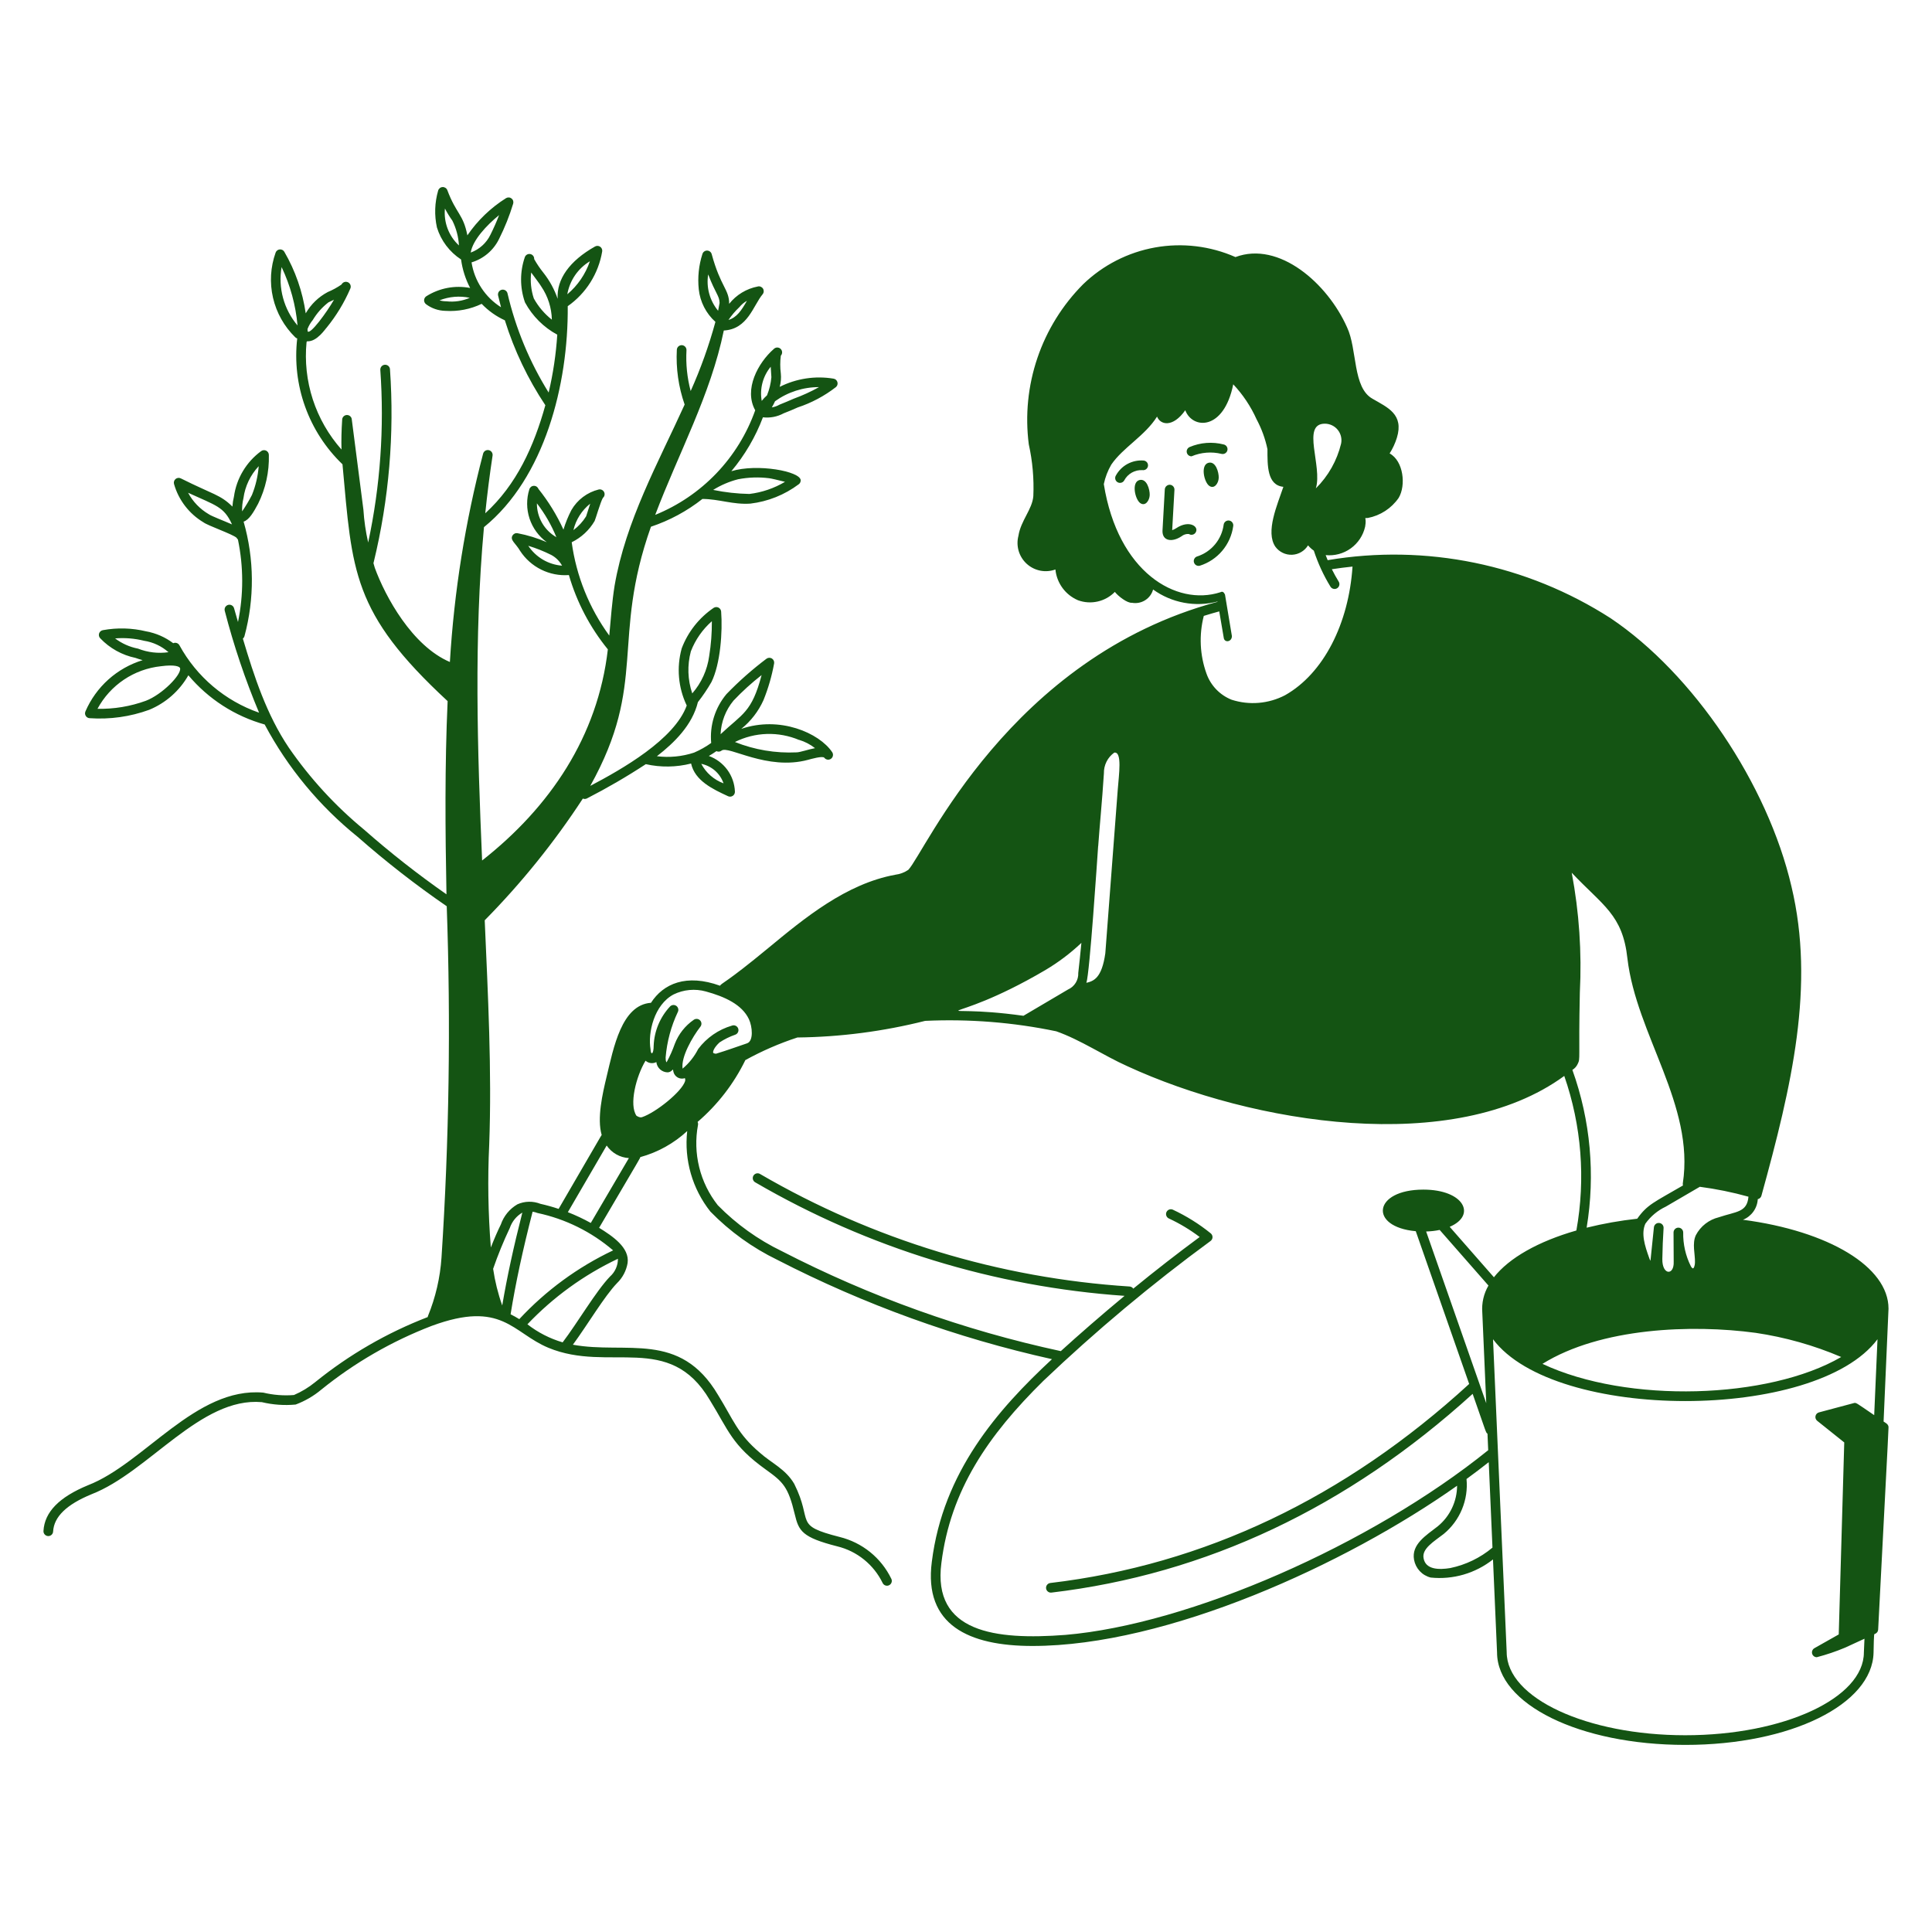 <svg width="100" height="100" viewBox="0 0 100 100" fill="none" xmlns="http://www.w3.org/2000/svg">
<path d="M97.744 73.829C97.715 73.703 97.609 73.656 97.494 73.579C97.494 73.579 97.749 67.8 97.749 67.735C97.749 65.569 94.649 63.717 90.217 63.135C90.433 63.048 90.619 62.901 90.754 62.713C90.89 62.524 90.969 62.301 90.982 62.069C91.027 62.059 91.069 62.038 91.102 62.006C91.135 61.975 91.159 61.935 91.171 61.891C92.748 56.175 93.953 51.026 92.726 45.885C91.493 40.581 87.644 34.871 83.364 31.998C79.027 29.209 73.805 28.137 68.72 28.994C68.684 28.909 68.65 28.822 68.616 28.733C69.078 28.779 69.54 28.655 69.916 28.384C70.293 28.113 70.557 27.713 70.659 27.261C70.754 26.725 70.549 26.83 70.795 26.811C71.444 26.687 72.019 26.314 72.395 25.77C72.782 25.125 72.645 23.857 71.927 23.47C72.087 23.218 72.213 22.945 72.302 22.66C72.675 21.437 71.819 21.093 71.047 20.643C70 20.067 70.263 18.081 69.722 16.939C68.714 14.672 66.208 12.46 63.947 13.306C62.641 12.73 61.194 12.557 59.789 12.808C58.385 13.059 57.087 13.723 56.061 14.714C54.991 15.79 54.182 17.095 53.695 18.531C53.208 19.967 53.056 21.496 53.25 23C53.445 23.878 53.524 24.779 53.485 25.678C53.432 26.363 52.835 26.947 52.714 27.733C52.646 27.991 52.651 28.262 52.726 28.518C52.802 28.774 52.947 29.004 53.144 29.184C53.341 29.363 53.584 29.485 53.845 29.537C54.107 29.588 54.378 29.567 54.628 29.476C54.662 29.822 54.789 30.153 54.995 30.434C55.201 30.715 55.48 30.934 55.8 31.07C56.126 31.189 56.478 31.211 56.816 31.134C57.154 31.058 57.462 30.885 57.704 30.637C57.876 30.857 58.345 31.224 58.591 31.2C58.826 31.243 59.069 31.196 59.271 31.069C59.474 30.942 59.621 30.743 59.684 30.513C60.16 30.856 60.705 31.09 61.281 31.197C61.857 31.305 62.45 31.284 63.017 31.135V31.151C52.235 34.047 47.885 44.108 47.014 45.023C46.813 45.16 46.583 45.246 46.342 45.276C43.792 45.743 41.65 47.513 39.759 49.076C37.559 50.895 37.343 50.88 37.269 51.021C35.529 50.392 34.336 50.909 33.694 51.905C32.171 52.013 31.759 54.23 31.397 55.733C31.187 56.605 30.892 57.888 31.143 58.746C31.104 58.797 31.087 58.839 28.914 62.572C28.604 62.468 28.289 62.381 27.97 62.309C27.781 62.235 27.578 62.198 27.375 62.202C27.171 62.206 26.97 62.251 26.783 62.334C26.379 62.568 26.073 62.941 25.922 63.383C25.762 63.705 25.595 64.087 25.406 64.569C25.265 62.803 25.236 61.03 25.321 59.261C25.464 55.405 25.254 51.471 25.089 47.634C26.988 45.708 28.689 43.598 30.168 41.334C30.201 41.348 30.237 41.355 30.273 41.354C30.309 41.353 30.345 41.344 30.377 41.328C31.424 40.79 32.443 40.198 33.427 39.553C34.2 39.727 35.004 39.715 35.771 39.52C35.968 40.419 36.917 40.857 37.685 41.212C37.725 41.23 37.768 41.238 37.811 41.234C37.854 41.23 37.895 41.215 37.931 41.191C37.967 41.167 37.995 41.133 38.014 41.094C38.033 41.056 38.042 41.013 38.039 40.969C38.023 40.563 37.885 40.171 37.645 39.843C37.404 39.516 37.072 39.267 36.689 39.129C36.827 39.05 36.958 38.966 37.082 38.879C37.125 38.9 37.173 38.909 37.22 38.904C37.268 38.899 37.313 38.88 37.35 38.85C37.694 38.574 39.703 39.903 41.826 39.328C41.96 39.291 42.586 39.111 42.667 39.222C42.706 39.274 42.764 39.308 42.828 39.318C42.892 39.328 42.957 39.313 43.01 39.275C43.063 39.238 43.099 39.181 43.111 39.118C43.124 39.054 43.11 38.988 43.075 38.934C42.405 37.934 40.355 37.042 38.368 37.727C38.863 37.328 39.257 36.819 39.518 36.239C39.766 35.626 39.95 34.99 40.068 34.34C40.077 34.29 40.07 34.239 40.049 34.193C40.028 34.147 39.994 34.108 39.951 34.082C39.907 34.056 39.857 34.044 39.807 34.047C39.757 34.05 39.708 34.068 39.668 34.099C38.933 34.653 38.242 35.264 37.602 35.926C37.31 36.275 37.09 36.678 36.954 37.112C36.818 37.547 36.77 38.003 36.811 38.456C36.534 38.654 36.236 38.822 35.924 38.956C35.305 39.159 34.648 39.223 34.001 39.142C34.901 38.446 35.834 37.529 36.123 36.343C36.381 36.014 36.615 35.668 36.823 35.306C37.291 34.368 37.406 32.683 37.326 31.652C37.322 31.609 37.308 31.567 37.283 31.531C37.259 31.495 37.225 31.466 37.186 31.447C37.147 31.428 37.103 31.419 37.06 31.422C37.017 31.425 36.975 31.439 36.938 31.463C36.187 31.974 35.611 32.703 35.288 33.552C35.285 33.56 35.283 33.569 35.28 33.578C35.015 34.549 35.105 35.583 35.534 36.494C35.537 36.501 35.541 36.509 35.546 36.516C34.911 38.273 32.198 39.811 30.552 40.678C33.535 35.321 31.611 33.141 33.693 27.263C34.658 26.941 35.56 26.454 36.358 25.825C37.223 25.83 37.937 26.128 38.839 26.067C39.748 25.959 40.612 25.613 41.344 25.064C41.375 25.041 41.401 25.011 41.418 24.976C41.435 24.942 41.444 24.903 41.444 24.864C41.444 24.394 39.192 23.98 37.855 24.389C38.553 23.557 39.105 22.615 39.489 21.6C39.861 21.643 40.236 21.57 40.564 21.392C40.807 21.301 41.05 21.195 41.292 21.088C42.004 20.853 42.671 20.497 43.264 20.038C43.301 20.008 43.328 19.967 43.343 19.922C43.357 19.876 43.358 19.827 43.345 19.78C43.333 19.734 43.307 19.693 43.272 19.66C43.236 19.628 43.192 19.607 43.144 19.599C42.194 19.441 41.217 19.59 40.357 20.024C40.419 19.798 40.439 19.562 40.415 19.329C40.376 19.024 40.376 18.714 40.415 18.409C40.438 18.385 40.455 18.357 40.467 18.326C40.478 18.295 40.483 18.262 40.482 18.229C40.481 18.196 40.473 18.163 40.46 18.134C40.446 18.104 40.426 18.077 40.402 18.054C40.378 18.032 40.35 18.014 40.319 18.003C40.288 17.991 40.255 17.986 40.222 17.987C40.189 17.989 40.157 17.996 40.127 18.01C40.097 18.024 40.07 18.043 40.047 18.067C39.239 18.776 38.487 20.154 39.09 21.236C38.658 22.453 37.974 23.564 37.082 24.497C36.19 25.43 35.11 26.164 33.914 26.65C35.109 23.485 36.783 20.442 37.464 17.107C38.709 17.039 38.982 15.819 39.475 15.229C39.508 15.188 39.527 15.138 39.53 15.086C39.533 15.034 39.52 14.982 39.492 14.938C39.464 14.894 39.423 14.86 39.375 14.84C39.326 14.82 39.273 14.816 39.222 14.829C38.638 14.941 38.112 15.259 37.742 15.726C37.742 14.969 37.304 14.865 36.837 13.154C36.823 13.102 36.793 13.056 36.751 13.023C36.709 12.99 36.657 12.971 36.603 12.97C36.55 12.968 36.497 12.984 36.453 13.015C36.409 13.045 36.376 13.089 36.359 13.14C36.168 13.732 36.103 14.357 36.168 14.976C36.238 15.624 36.545 16.224 37.03 16.66C36.696 17.885 36.268 19.081 35.749 20.24C35.566 19.552 35.493 18.841 35.532 18.131C35.536 18.064 35.513 18 35.469 17.95C35.425 17.901 35.364 17.87 35.297 17.866C35.265 17.864 35.232 17.869 35.201 17.88C35.17 17.89 35.141 17.907 35.116 17.929C35.092 17.951 35.072 17.977 35.057 18.007C35.043 18.037 35.035 18.069 35.033 18.102C34.982 19.065 35.119 20.029 35.437 20.94C34.067 23.957 32.383 26.968 31.811 30.317C31.675 31.167 31.615 32.044 31.536 32.897C30.497 31.473 29.829 29.813 29.591 28.067C30.086 27.825 30.499 27.443 30.777 26.967C30.816 26.904 31.086 25.962 31.206 25.77C31.249 25.734 31.278 25.684 31.289 25.629C31.3 25.575 31.293 25.518 31.268 25.468C31.243 25.418 31.201 25.378 31.151 25.354C31.101 25.33 31.043 25.324 30.989 25.336C30.694 25.409 30.417 25.541 30.174 25.724C29.931 25.907 29.728 26.137 29.576 26.4C29.408 26.724 29.27 27.063 29.164 27.413C28.823 26.662 28.389 25.957 27.874 25.312C27.856 25.263 27.823 25.22 27.78 25.19C27.736 25.16 27.684 25.145 27.632 25.147C27.579 25.148 27.528 25.166 27.486 25.198C27.445 25.23 27.414 25.274 27.399 25.325C27.243 25.819 27.247 26.349 27.409 26.841C27.571 27.332 27.884 27.761 28.303 28.064C27.817 27.854 27.308 27.698 26.787 27.599C26.738 27.59 26.686 27.596 26.64 27.617C26.594 27.638 26.555 27.672 26.529 27.715C26.382 27.957 26.692 28.116 26.922 28.515C27.193 28.93 27.57 29.265 28.014 29.484C28.457 29.704 28.952 29.801 29.446 29.765C29.853 31.169 30.539 32.477 31.462 33.611C30.942 38.12 28.468 41.776 24.954 44.539C24.711 38.84 24.525 33.011 25.05 27.285C28.188 24.739 29.42 19.901 29.386 15.848C29.856 15.518 30.256 15.097 30.562 14.611C30.868 14.124 31.074 13.582 31.169 13.015C31.177 12.969 31.171 12.921 31.152 12.878C31.134 12.835 31.104 12.798 31.065 12.771C31.027 12.744 30.982 12.729 30.935 12.726C30.888 12.724 30.841 12.735 30.8 12.758C29.479 13.501 28.8 14.458 28.865 15.466C28.696 14.978 28.446 14.521 28.126 14.116C27.948 13.894 27.789 13.659 27.649 13.411C27.653 13.35 27.635 13.29 27.598 13.242C27.561 13.194 27.508 13.161 27.448 13.15C27.389 13.138 27.327 13.148 27.274 13.179C27.222 13.209 27.182 13.258 27.163 13.316C26.907 14.063 26.907 14.875 27.163 15.623C27.168 15.637 27.173 15.651 27.18 15.664C27.563 16.366 28.14 16.943 28.844 17.323C28.779 18.332 28.63 19.334 28.398 20.318C27.412 18.736 26.693 17.003 26.269 15.188C26.262 15.156 26.249 15.125 26.23 15.098C26.211 15.071 26.187 15.048 26.158 15.03C26.13 15.012 26.099 15 26.066 14.995C26.033 14.989 26 14.99 25.968 14.998C25.935 15.006 25.905 15.02 25.878 15.039C25.851 15.059 25.828 15.084 25.811 15.112C25.794 15.14 25.782 15.172 25.778 15.205C25.773 15.238 25.775 15.271 25.783 15.303C25.83 15.504 25.88 15.704 25.933 15.903C25.528 15.647 25.182 15.308 24.919 14.907C24.656 14.507 24.481 14.054 24.407 13.581C24.714 13.488 25 13.333 25.244 13.125C25.489 12.917 25.688 12.661 25.829 12.373C26.125 11.784 26.371 11.171 26.562 10.541C26.576 10.492 26.576 10.441 26.56 10.393C26.545 10.344 26.515 10.302 26.475 10.271C26.434 10.24 26.386 10.222 26.335 10.22C26.285 10.217 26.235 10.23 26.191 10.257C25.4 10.754 24.719 11.41 24.191 12.182C23.978 11.077 23.616 11.078 23.154 9.844C23.136 9.795 23.102 9.753 23.059 9.724C23.015 9.695 22.964 9.68 22.911 9.682C22.859 9.684 22.809 9.702 22.767 9.734C22.726 9.766 22.695 9.81 22.68 9.86C22.499 10.482 22.476 11.139 22.615 11.772C22.824 12.454 23.267 13.041 23.865 13.431C23.934 13.946 24.093 14.445 24.334 14.905C23.551 14.755 22.74 14.908 22.066 15.334C22.032 15.356 22.004 15.385 21.984 15.421C21.964 15.456 21.953 15.495 21.951 15.535C21.95 15.576 21.958 15.616 21.976 15.652C21.993 15.689 22.019 15.72 22.051 15.745C22.341 15.963 22.693 16.083 23.056 16.09C23.702 16.132 24.348 16.007 24.931 15.727C25.274 16.084 25.681 16.374 26.131 16.579C26.617 18.137 27.323 19.617 28.227 20.974C27.635 23.103 26.739 25.087 25.117 26.567C25.219 25.569 25.345 24.575 25.495 23.584C25.505 23.52 25.49 23.455 25.454 23.403C25.418 23.35 25.363 23.313 25.3 23.3C25.237 23.286 25.172 23.298 25.117 23.331C25.062 23.365 25.023 23.418 25.006 23.48C24.081 27.01 23.505 30.622 23.286 34.265C21.331 33.432 19.942 30.881 19.399 29.389C19.311 29.089 19.327 29.166 19.343 29.099C20.136 25.833 20.42 22.465 20.185 19.112C20.181 19.046 20.15 18.984 20.1 18.94C20.049 18.897 19.984 18.875 19.918 18.88C19.851 18.884 19.79 18.915 19.746 18.965C19.703 19.016 19.681 19.081 19.685 19.148C19.897 22.14 19.685 25.148 19.057 28.081C18.929 27.522 18.846 26.953 18.81 26.381L18.21 21.724C18.208 21.657 18.18 21.594 18.131 21.549C18.083 21.503 18.019 21.479 17.952 21.481C17.886 21.483 17.823 21.511 17.778 21.559C17.732 21.608 17.708 21.672 17.71 21.738C17.674 22.282 17.662 22.788 17.676 23.268C17.008 22.515 16.502 21.631 16.19 20.673C15.879 19.715 15.769 18.703 15.868 17.7C15.88 17.689 15.89 17.677 15.899 17.665C16.411 17.701 16.857 16.994 16.907 16.958C17.404 16.347 17.816 15.671 18.128 14.947C18.158 14.888 18.162 14.819 18.141 14.756C18.119 14.693 18.074 14.641 18.014 14.612C17.954 14.583 17.885 14.578 17.822 14.6C17.759 14.621 17.708 14.667 17.678 14.726C17.454 14.881 17.214 15.012 16.963 15.117C16.487 15.37 16.093 15.751 15.824 16.218C15.662 15.095 15.287 14.014 14.717 13.033C14.694 12.992 14.659 12.958 14.617 12.937C14.575 12.915 14.527 12.906 14.48 12.91C14.433 12.914 14.388 12.931 14.35 12.96C14.313 12.988 14.284 13.027 14.267 13.072C13.999 13.823 13.951 14.635 14.131 15.412C14.311 16.19 14.71 16.899 15.28 17.456C15.309 17.485 15.345 17.507 15.384 17.518C15.247 18.711 15.386 19.92 15.793 21.05C16.199 22.18 16.861 23.201 17.727 24.032C18.236 29.585 18.21 31.7 23.169 36.29C23.019 39.625 23.046 42.975 23.109 46.29C21.626 45.254 20.201 44.136 18.843 42.94C17.355 41.714 16.045 40.287 14.95 38.7C13.804 37 13.155 35.02 12.571 33.056C12.61 33.023 12.639 32.98 12.653 32.931C13.179 30.986 13.164 28.936 12.609 27C12.894 26.906 13.119 26.524 13.359 26.075C13.748 25.291 13.939 24.424 13.916 23.55C13.916 23.503 13.903 23.458 13.879 23.419C13.854 23.379 13.819 23.347 13.778 23.326C13.736 23.306 13.69 23.297 13.643 23.301C13.597 23.305 13.553 23.322 13.516 23.35C13.136 23.628 12.816 23.979 12.575 24.383C12.333 24.786 12.175 25.234 12.11 25.7C12.068 25.871 12.041 26.045 12.03 26.22C11.396 25.597 11.046 25.605 9.359 24.761C9.315 24.739 9.266 24.73 9.218 24.736C9.169 24.742 9.123 24.762 9.086 24.794C9.049 24.826 9.022 24.867 9.008 24.914C8.994 24.961 8.995 25.011 9.009 25.058C9.246 25.886 9.79 26.593 10.53 27.035C10.762 27.209 12.041 27.649 12.245 27.835C12.262 27.869 12.286 27.9 12.315 27.924C12.608 29.332 12.61 30.786 12.319 32.195L12.115 31.482C12.106 31.45 12.091 31.421 12.071 31.395C12.05 31.369 12.025 31.348 11.996 31.332C11.968 31.316 11.936 31.306 11.904 31.302C11.871 31.298 11.838 31.301 11.806 31.31C11.775 31.319 11.745 31.334 11.72 31.355C11.694 31.375 11.672 31.4 11.656 31.429C11.64 31.457 11.63 31.489 11.627 31.522C11.623 31.554 11.625 31.587 11.634 31.619C12.099 33.416 12.692 35.177 13.41 36.889C11.651 36.277 10.182 35.034 9.288 33.4C9.258 33.345 9.208 33.303 9.148 33.283C9.089 33.263 9.024 33.266 8.966 33.292C8.557 32.983 8.081 32.773 7.576 32.681C6.839 32.502 6.073 32.48 5.326 32.617C5.281 32.624 5.239 32.644 5.204 32.674C5.169 32.704 5.143 32.743 5.129 32.787C5.115 32.831 5.113 32.877 5.124 32.922C5.135 32.967 5.158 33.008 5.19 33.04C5.681 33.555 6.317 33.908 7.013 34.053C7.138 34.099 7.262 34.137 7.384 34.169C6.728 34.371 6.123 34.712 5.611 35.17C5.1 35.629 4.694 36.192 4.422 36.823C4.406 36.86 4.399 36.9 4.401 36.94C4.404 36.98 4.417 37.019 4.438 37.054C4.459 37.088 4.488 37.117 4.522 37.138C4.557 37.158 4.596 37.171 4.636 37.173C5.685 37.246 6.737 37.099 7.725 36.739C8.58 36.385 9.292 35.757 9.75 34.953C10.781 36.18 12.157 37.068 13.7 37.5C14.897 39.745 16.536 41.725 18.518 43.32C19.98 44.606 21.518 45.804 23.123 46.907C23.337 52.969 23.247 59.038 22.852 65.092C22.782 66.131 22.546 67.151 22.152 68.115C22.145 68.134 22.14 68.153 22.137 68.172C20.031 68.984 18.066 70.121 16.312 71.541C15.979 71.813 15.61 72.036 15.215 72.206C14.683 72.249 14.147 72.207 13.628 72.082C10.136 71.775 7.465 75.748 4.554 76.876C3.058 77.493 2.304 78.267 2.25 79.243C2.247 79.31 2.269 79.374 2.314 79.424C2.358 79.473 2.42 79.503 2.486 79.507C2.552 79.511 2.617 79.488 2.666 79.444C2.716 79.4 2.746 79.338 2.749 79.272C2.792 78.507 3.444 77.874 4.739 77.341C7.694 76.195 10.385 72.295 13.552 72.575C14.124 72.712 14.716 72.754 15.302 72.699C15.785 72.519 16.235 72.258 16.63 71.927C18.352 70.534 20.282 69.42 22.349 68.626C25.993 67.284 26.52 68.984 28.381 69.759C31.531 71.07 34.645 68.917 36.739 72.465C37.717 74.044 37.875 74.802 39.649 76.072C40.534 76.706 40.799 76.961 41.137 78.379C41.343 79.243 41.51 79.573 43.334 80.038C43.841 80.161 44.315 80.395 44.721 80.723C45.127 81.051 45.456 81.464 45.684 81.933C45.698 81.963 45.718 81.99 45.742 82.012C45.766 82.034 45.795 82.051 45.825 82.062C45.856 82.073 45.889 82.078 45.922 82.077C45.955 82.075 45.987 82.067 46.017 82.053C46.046 82.039 46.073 82.019 46.095 81.995C46.117 81.971 46.134 81.942 46.145 81.912C46.157 81.881 46.161 81.848 46.16 81.815C46.158 81.782 46.15 81.75 46.136 81.721C45.877 81.184 45.503 80.712 45.04 80.337C44.577 79.963 44.037 79.695 43.459 79.553C41.036 78.936 42.115 78.811 41.109 76.803C40.659 76.032 39.914 75.719 39.323 75.187C38.163 74.201 37.953 73.473 37.167 72.205C35.19 68.855 32.402 70.11 29.653 69.602C30.417 68.561 31.283 67.094 31.934 66.418C32.224 66.139 32.416 65.774 32.484 65.377C32.6 64.577 31.696 63.977 31.01 63.551C33.256 59.728 33.128 59.962 33.139 59.893C34.046 59.645 34.88 59.181 35.57 58.543C35.404 60.036 35.836 61.535 36.77 62.712C37.773 63.74 38.947 64.586 40.239 65.212C44.737 67.526 49.513 69.252 54.45 70.35C51.627 72.973 48.813 76.188 48.231 80.838C47.804 84.108 50.142 85.195 53.44 85.195C60.405 85.195 69.65 80.98 75.419 76.901C75.417 77.303 75.326 77.7 75.153 78.063C74.981 78.426 74.73 78.746 74.419 79.001C73.811 79.475 73.046 79.935 73.191 80.733C73.231 80.953 73.333 81.157 73.486 81.321C73.639 81.485 73.836 81.6 74.053 81.654C75.209 81.773 76.366 81.437 77.277 80.716L77.487 85.528C77.487 88.213 81.767 90.316 87.231 90.316C92.695 90.316 96.916 88.213 96.975 85.539C96.998 84.444 96.995 84.595 97.068 84.561C97.11 84.542 97.145 84.512 97.171 84.474C97.196 84.436 97.211 84.392 97.213 84.347C97.796 73.128 97.756 73.882 97.744 73.829ZM37.45 40.546C36.955 40.363 36.544 40.003 36.297 39.536C36.56 39.59 36.805 39.711 37.008 39.888C37.21 40.065 37.363 40.292 37.45 40.546ZM41.361 38.296C41.66 38.385 41.94 38.53 42.185 38.724C41.826 38.792 41.414 38.94 41.233 38.942C40.142 38.994 39.053 38.811 38.04 38.406C38.553 38.15 39.115 38.008 39.688 37.99C40.261 37.972 40.831 38.078 41.36 38.3L41.361 38.296ZM37.967 36.263C38.418 35.787 38.904 35.345 39.421 34.942C38.909 36.883 38.433 36.934 37.297 38.003C37.325 37.366 37.56 36.755 37.966 36.264L37.967 36.263ZM35.759 33.713C35.991 33.113 36.364 32.578 36.846 32.154C36.85 32.758 36.804 33.362 36.707 33.959C36.61 34.674 36.306 35.346 35.831 35.891C35.592 35.189 35.567 34.432 35.758 33.717L35.759 33.713ZM42.392 20.037C41.976 20.27 41.541 20.469 41.092 20.633C40.857 20.733 40.623 20.838 40.348 20.945C40.225 21.016 40.09 21.064 39.95 21.087C40.012 20.984 40.067 20.877 40.116 20.768C40.779 20.291 41.576 20.035 42.392 20.037ZM39.892 18.98C39.901 19.172 39.921 19.458 39.927 19.525C39.898 19.847 39.822 20.163 39.7 20.462C39.6 20.55 39.509 20.646 39.427 20.751C39.371 20.44 39.384 20.12 39.465 19.814C39.545 19.508 39.692 19.224 39.894 18.98H39.892ZM38.205 24.806C38.734 24.704 39.276 24.686 39.81 24.753C39.894 24.761 40.302 24.854 40.632 24.939C40.068 25.275 39.44 25.489 38.788 25.567C38.158 25.555 37.53 25.485 36.913 25.358C37.313 25.109 37.749 24.923 38.205 24.806ZM30.55 26.069C30.5 26.215 30.337 26.726 30.337 26.726C30.165 27.003 29.942 27.246 29.68 27.44C29.808 26.898 30.114 26.415 30.55 26.069ZM27.792 26.055C28.205 26.591 28.543 27.179 28.798 27.805C28.49 27.629 28.235 27.374 28.058 27.067C27.881 26.759 27.788 26.41 27.79 26.055H27.792ZM27.343 28.25C27.753 28.374 28.152 28.533 28.535 28.725C28.771 28.852 28.964 29.044 29.093 29.279C28.742 29.252 28.402 29.145 28.099 28.967C27.796 28.788 27.537 28.543 27.343 28.25ZM27.63 15.447C27.486 15.015 27.44 14.556 27.494 14.104C27.688 14.374 27.951 14.71 28.019 14.835C28.362 15.341 28.551 15.935 28.564 16.546C28.182 16.245 27.865 15.872 27.63 15.447V15.447ZM23.03 10.794C23.143 11.011 23.271 11.221 23.414 11.42C23.614 11.82 23.73 12.258 23.755 12.704C23.494 12.464 23.293 12.166 23.168 11.834C23.042 11.503 22.995 11.146 23.03 10.793L23.03 10.794ZM25.834 11.132C25.704 11.472 25.553 11.813 25.384 12.152C25.176 12.579 24.811 12.909 24.364 13.073C24.467 12.431 25.18 11.664 25.835 11.132L25.834 11.132ZM23.1 15.595C22.982 15.595 22.864 15.579 22.75 15.546C23.248 15.348 23.793 15.303 24.316 15.415C23.933 15.581 23.514 15.643 23.1 15.595ZM30.533 13.523C30.306 14.188 29.902 14.779 29.364 15.232C29.425 14.88 29.561 14.545 29.762 14.25C29.964 13.955 30.227 13.707 30.533 13.523ZM16.19 16.563C16.401 16.211 16.676 15.902 17 15.65C17.04 15.63 17.05 15.625 17.286 15.515C16.912 16.171 16.06 17.329 15.925 17.154C15.922 17.113 15.92 17.073 15.916 17.032C15.981 16.862 16.074 16.703 16.19 16.563ZM14.576 13.823C15.027 14.774 15.307 15.797 15.4 16.846C15.05 16.433 14.794 15.948 14.652 15.426C14.509 14.904 14.483 14.357 14.576 13.823ZM12.6 25.791C12.684 25.168 12.961 24.587 13.391 24.129C13.351 24.64 13.233 25.143 13.041 25.619C12.889 25.912 12.72 26.196 12.533 26.469C12.523 26.241 12.546 26.012 12.6 25.791ZM10.807 26.616C10.354 26.352 9.983 25.967 9.736 25.505C11.181 26.171 11.591 26.218 12.009 27.143C11.605 26.964 10.941 26.714 10.807 26.616ZM5.957 33.044C6.46 33.003 6.967 33.044 7.457 33.166C7.926 33.238 8.365 33.443 8.721 33.758C8.189 33.834 7.645 33.77 7.144 33.573C6.713 33.489 6.307 33.308 5.957 33.044ZM7.55 36.272C6.749 36.564 5.9 36.705 5.046 36.688C5.373 36.081 5.842 35.563 6.414 35.179C6.986 34.795 7.643 34.557 8.328 34.484C9.068 34.385 9.301 34.506 9.321 34.584C9.404 34.919 8.393 35.95 7.55 36.272ZM73.817 63.742C74.053 63.736 74.287 63.709 74.517 63.661L77.042 66.54C76.797 66.96 76.686 67.445 76.723 67.93L76.928 72.63L73.817 63.742ZM56.843 43.792C56.922 42.686 57.04 41.539 57.138 40.03C57.133 39.821 57.179 39.613 57.273 39.425C57.366 39.238 57.505 39.076 57.675 38.955C58.093 38.895 57.914 40.09 57.855 40.866L57.211 49.342C57.029 50.632 56.607 50.781 56.231 50.871C56.405 50.361 56.79 44.492 56.84 43.791L56.843 43.792ZM35.45 55.805C35.47 55.855 35.473 55.91 35.459 55.962C35.29 56.505 33.944 57.587 33.232 57.824C33.182 57.84 33.101 57.849 32.947 57.755C32.547 57.188 32.927 55.706 33.413 54.902C33.489 54.969 33.583 55.011 33.682 55.024C33.782 55.037 33.884 55.019 33.973 54.973C33.989 55.119 34.058 55.254 34.167 55.352C34.277 55.45 34.419 55.505 34.565 55.505C34.651 55.498 34.731 55.459 34.788 55.395C34.855 55.345 34.823 55.334 34.855 55.472C34.869 55.535 34.896 55.594 34.935 55.646C34.973 55.697 35.022 55.74 35.078 55.772C35.135 55.803 35.197 55.822 35.261 55.828C35.325 55.834 35.389 55.826 35.45 55.805ZM54.1 50.215C54.775 49.815 55.404 49.342 55.973 48.803C55.922 49.334 55.868 49.852 55.811 50.358C55.819 50.539 55.773 50.717 55.678 50.871C55.583 51.024 55.443 51.145 55.278 51.218L52.974 52.577C47.844 51.86 48.85 53.3 54.1 50.215ZM81.662 55.068C81.812 54.763 81.697 54.892 81.772 51.379C81.879 49.301 81.738 47.217 81.352 45.172C82.958 46.879 83.989 47.332 84.235 49.611C84.701 53.568 87.725 57.205 87.102 61.251C87.097 61.287 87.1 61.324 87.111 61.359C85.624 62.227 85.269 62.337 84.742 63.081C83.86 63.177 82.986 63.332 82.124 63.545C82.579 60.804 82.325 57.992 81.386 55.377C81.507 55.305 81.604 55.197 81.662 55.068H81.662ZM90.873 68.988C92.396 69.213 93.885 69.633 95.301 70.238C91.547 72.422 84.23 72.662 79.838 70.593C82.85 68.719 87.567 68.54 90.872 68.988H90.873ZM88.965 63.006C88.713 63.067 88.477 63.181 88.272 63.34C88.067 63.5 87.899 63.701 87.778 63.931C87.573 64.366 87.744 64.922 87.731 65.338C87.725 65.559 87.658 65.646 87.636 65.651C87.614 65.656 87.559 65.624 87.514 65.532C87.246 64.993 87.111 64.396 87.122 63.793C87.122 63.727 87.096 63.663 87.049 63.616C87.002 63.569 86.939 63.543 86.872 63.543C86.806 63.543 86.743 63.569 86.696 63.616C86.649 63.663 86.622 63.727 86.622 63.793C86.622 63.793 86.627 65.238 86.63 65.299C86.662 66.038 86.027 66.01 86.042 65.163C86.051 64.614 86.073 64.079 86.106 63.571C86.112 63.504 86.091 63.438 86.048 63.388C86.005 63.337 85.944 63.305 85.877 63.3C85.811 63.294 85.745 63.315 85.695 63.358C85.644 63.401 85.612 63.462 85.606 63.529L85.428 65.257C85.405 65.221 85.386 65.182 85.373 65.141C85.123 64.456 84.939 63.845 85.163 63.34C85.433 62.96 85.797 62.655 86.22 62.456L87.982 61.428C88.833 61.54 89.674 61.711 90.5 61.941C90.427 62.76 89.874 62.7 88.964 63.006H88.965ZM68.573 21.93C68.701 21.93 68.827 21.959 68.942 22.013C69.057 22.068 69.159 22.147 69.239 22.246C69.32 22.345 69.377 22.46 69.408 22.584C69.438 22.708 69.441 22.837 69.415 22.962C69.203 23.84 68.751 24.642 68.108 25.278C68.462 24.131 67.343 21.93 68.573 21.93ZM63.346 33.042C63.405 33.281 63.763 33.221 63.763 32.923L63.405 30.773C63.346 30.654 63.286 30.593 63.166 30.654C60.88 31.393 57.862 29.613 57.133 25.057C57.207 24.702 57.338 24.36 57.521 24.047C58.132 23.155 59.258 22.565 59.889 21.563C60.062 22 60.709 22.142 61.349 21.235C61.722 22.227 63.349 22.306 63.832 19.892C64.332 20.423 64.739 21.034 65.038 21.698C65.299 22.186 65.49 22.708 65.603 23.248C65.603 24.096 65.584 25.114 66.427 25.198C66.121 26.116 65.484 27.532 66.016 28.302C66.115 28.436 66.246 28.544 66.397 28.616C66.547 28.688 66.713 28.722 66.88 28.714C67.047 28.707 67.209 28.659 67.353 28.573C67.497 28.488 67.617 28.369 67.704 28.227C67.791 28.331 67.892 28.424 68.004 28.502C68.217 29.154 68.506 29.78 68.865 30.366C68.882 30.394 68.905 30.418 68.931 30.438C68.958 30.457 68.988 30.471 69.02 30.478C69.052 30.486 69.085 30.487 69.118 30.482C69.15 30.477 69.181 30.465 69.209 30.448C69.237 30.43 69.261 30.408 69.281 30.381C69.3 30.355 69.314 30.325 69.321 30.293C69.329 30.261 69.33 30.227 69.325 30.195C69.32 30.163 69.308 30.131 69.291 30.104C69.163 29.895 69.045 29.684 68.936 29.463C69.293 29.409 69.65 29.363 70.006 29.326C69.811 32.276 68.511 34.858 66.512 35.986C66.09 36.205 65.628 36.339 65.153 36.379C64.679 36.419 64.201 36.364 63.748 36.218C63.448 36.098 63.176 35.916 62.952 35.683C62.728 35.45 62.556 35.172 62.448 34.867C62.103 33.908 62.054 32.867 62.308 31.879C62.572 31.796 62.839 31.718 63.108 31.645L63.346 33.042ZM34.865 51.472C35.384 51.219 35.978 51.164 36.534 51.318C37.511 51.586 38.405 51.991 38.764 52.753C38.944 53.136 39.014 53.889 38.664 54.003C38.15 54.175 37.634 54.367 37.059 54.541C36.965 54.533 36.92 54.507 36.914 54.49C36.893 54.435 36.945 54.233 37.24 53.958C37.495 53.789 37.771 53.654 38.06 53.554C38.123 53.531 38.173 53.484 38.2 53.423C38.228 53.363 38.23 53.294 38.207 53.232C38.184 53.17 38.137 53.12 38.076 53.092C38.016 53.065 37.947 53.062 37.885 53.086C37.187 53.289 36.574 53.714 36.138 54.296C35.941 54.686 35.666 55.032 35.331 55.312C35.24 54.712 35.839 53.674 36.253 53.141C36.29 53.093 36.309 53.034 36.306 52.974C36.303 52.914 36.278 52.857 36.236 52.814C36.195 52.771 36.139 52.744 36.079 52.738C36.02 52.733 35.96 52.749 35.911 52.783C35.465 53.09 35.122 53.524 34.928 54.029C34.813 54.358 34.67 54.678 34.503 54.984C34.453 54.939 34.453 54.798 34.453 54.734C34.52 53.916 34.735 53.116 35.088 52.373C35.113 52.32 35.118 52.26 35.102 52.203C35.087 52.146 35.052 52.097 35.004 52.063C34.956 52.03 34.897 52.014 34.839 52.019C34.78 52.025 34.725 52.05 34.684 52.092C34.167 52.644 33.865 53.364 33.834 54.12C33.834 54.59 33.684 54.627 33.673 54.315C33.524 53.45 33.86 52.004 34.865 51.472ZM26.386 63.563C26.5 63.227 26.73 62.943 27.036 62.764C26.579 64.554 26.244 66.103 25.995 67.571C25.776 66.956 25.619 66.32 25.524 65.674C25.772 64.955 26.06 64.251 26.386 63.563ZM38.265 15.903C38.375 15.768 38.51 15.655 38.661 15.57C38.376 16.07 38.137 16.43 37.705 16.561C37.867 16.322 38.054 16.101 38.265 15.903ZM36.655 14.203C37.055 15.24 37.233 15.297 37.246 15.678C37.219 15.812 37.191 15.948 37.169 16.085C36.955 15.826 36.798 15.524 36.709 15.2C36.62 14.875 36.602 14.535 36.655 14.203V14.203ZM31.575 66.072C30.85 66.825 29.882 68.482 29.122 69.48C28.461 69.286 27.843 68.969 27.299 68.546C28.638 67.136 30.226 65.986 31.983 65.154C31.985 65.328 31.949 65.499 31.878 65.657C31.808 65.815 31.705 65.957 31.575 66.072ZM31.735 64.719C29.905 65.587 28.257 66.794 26.878 68.278C26.732 68.189 26.582 68.103 26.428 68.028C26.688 66.416 27.052 64.72 27.568 62.717C27.655 62.73 27.74 62.753 27.822 62.785C29.267 63.092 30.613 63.758 31.735 64.719ZM29.392 62.742L31.401 59.292C31.53 59.481 31.701 59.638 31.901 59.751C32.1 59.864 32.323 59.929 32.551 59.942L30.579 63.3C30.196 63.088 29.8 62.902 29.392 62.742ZM55.146 84.622C51.512 84.9 48.257 84.496 48.726 80.901C49.197 77.13 51.141 74.295 54.002 71.475C56.729 68.879 59.62 66.46 62.657 64.234C62.688 64.211 62.714 64.182 62.731 64.148C62.749 64.114 62.759 64.076 62.76 64.038C62.761 63.999 62.752 63.961 62.736 63.926C62.72 63.892 62.696 63.861 62.666 63.837C62.064 63.35 61.404 62.938 60.702 62.611C60.642 62.585 60.575 62.584 60.514 62.607C60.453 62.631 60.404 62.677 60.376 62.737C60.349 62.796 60.347 62.864 60.369 62.925C60.391 62.987 60.437 63.037 60.495 63.066C61.061 63.328 61.598 63.651 62.095 64.027C60.943 64.877 59.802 65.764 58.658 66.7C58.637 66.668 58.608 66.641 58.575 66.622C58.542 66.603 58.504 66.591 58.466 66.589C51.729 66.158 45.185 64.166 39.35 60.771C39.322 60.752 39.29 60.739 39.256 60.733C39.223 60.727 39.188 60.728 39.155 60.736C39.122 60.744 39.091 60.758 39.063 60.779C39.036 60.799 39.013 60.825 38.996 60.854C38.979 60.884 38.968 60.916 38.964 60.95C38.96 60.984 38.963 61.019 38.973 61.051C38.983 61.084 38.999 61.114 39.021 61.14C39.043 61.166 39.07 61.188 39.1 61.203C44.935 64.598 51.472 66.606 58.207 67.073C57.022 68.055 55.825 69.099 54.907 69.934C49.888 68.852 45.033 67.113 40.469 64.761C39.235 64.166 38.113 63.361 37.153 62.383C36.696 61.804 36.367 61.134 36.191 60.417C36.014 59.7 35.992 58.954 36.128 58.228C36.139 58.175 36.131 58.119 36.107 58.071C37.141 57.184 37.983 56.095 38.58 54.87C39.44 54.397 40.341 54.005 41.274 53.7C43.504 53.674 45.723 53.385 47.885 52.84C50.161 52.734 52.441 52.915 54.672 53.38C55.939 53.827 57.118 54.633 58.344 55.183C64.825 58.175 75.259 59.863 80.966 55.69C81.859 58.258 82.075 61.013 81.593 63.69C79.614 64.257 78.113 65.11 77.325 66.111L75.036 63.5C76.443 62.9 75.771 61.574 73.676 61.574C71.068 61.574 70.836 63.505 73.28 63.727L76.044 71.633C69.612 77.529 62.317 80.996 54.36 81.936C54.295 81.945 54.236 81.979 54.196 82.031C54.155 82.083 54.137 82.148 54.145 82.213C54.153 82.279 54.185 82.338 54.237 82.379C54.288 82.42 54.353 82.44 54.418 82.433C62.418 81.487 69.751 78.027 76.224 72.146C76.959 74.249 76.903 74.142 76.992 74.207L77.029 75.062C70.941 79.974 61.55 84.079 55.146 84.622ZM75.067 81.162C74.47 81.261 73.782 81.244 73.683 80.647C73.593 80.155 74.213 79.793 74.726 79.397C75.141 79.056 75.465 78.618 75.671 78.122C75.877 77.626 75.958 77.088 75.907 76.553C76.301 76.266 76.684 75.975 77.057 75.681L77.25 80.105C76.621 80.632 75.871 80.995 75.067 81.162ZM96.474 85.528C96.474 87.892 92.327 89.816 87.23 89.816C82.132 89.816 77.986 87.892 77.986 85.516L77.279 69.319C80.467 73.584 93.99 73.587 97.179 69.319L97.008 73.248C96.036 72.587 96.079 72.588 95.941 72.627L94.15 73.105C94.106 73.116 94.065 73.14 94.033 73.174C94.001 73.207 93.979 73.249 93.97 73.295C93.96 73.34 93.963 73.387 93.979 73.431C93.995 73.474 94.022 73.513 94.058 73.541L95.458 74.66L95.173 84.598L93.914 85.309C93.866 85.337 93.828 85.379 93.807 85.43C93.785 85.481 93.781 85.537 93.795 85.591C93.809 85.644 93.841 85.691 93.884 85.725C93.928 85.759 93.982 85.777 94.037 85.777C94.54 85.646 95.034 85.479 95.513 85.277L96.505 84.82L96.474 85.528Z" fill="#145413"/>
<path d="M61.882 27.568C62.087 27.261 61.557 26.887 60.878 27.341C60.814 27.383 60.745 27.417 60.672 27.441C60.685 27.183 60.746 26.095 60.789 25.355C60.791 25.322 60.786 25.289 60.775 25.258C60.764 25.227 60.748 25.199 60.726 25.174C60.704 25.15 60.677 25.13 60.648 25.115C60.618 25.101 60.586 25.093 60.553 25.091C60.488 25.089 60.424 25.113 60.375 25.157C60.326 25.2 60.295 25.261 60.29 25.326C60.253 25.957 60.171 27.43 60.17 27.48C60.161 28.005 60.667 28.084 61.155 27.758C61.262 27.671 61.398 27.628 61.535 27.639C61.562 27.657 61.593 27.669 61.625 27.676C61.657 27.682 61.691 27.682 61.723 27.675C61.755 27.669 61.786 27.656 61.813 27.637C61.84 27.619 61.864 27.596 61.882 27.568Z" fill="#145413"/>
<path d="M63.62 26.943C63.587 26.938 63.554 26.94 63.522 26.948C63.49 26.956 63.461 26.971 63.434 26.991C63.408 27.01 63.386 27.035 63.369 27.063C63.352 27.092 63.341 27.123 63.337 27.155C63.288 27.532 63.132 27.887 62.889 28.178C62.646 28.47 62.325 28.686 61.963 28.802C61.901 28.821 61.849 28.864 61.819 28.922C61.788 28.979 61.781 29.046 61.799 29.108C61.817 29.171 61.858 29.224 61.915 29.257C61.971 29.289 62.038 29.298 62.101 29.282C62.555 29.139 62.959 28.87 63.265 28.506C63.572 28.142 63.768 27.698 63.832 27.226C63.837 27.194 63.835 27.16 63.827 27.129C63.818 27.097 63.804 27.067 63.784 27.041C63.765 27.014 63.74 26.992 63.712 26.975C63.684 26.959 63.652 26.948 63.62 26.943Z" fill="#145413"/>
<path d="M61.673 23.619C62.166 23.411 62.712 23.367 63.231 23.494C63.296 23.508 63.364 23.497 63.42 23.461C63.476 23.425 63.516 23.369 63.53 23.304C63.544 23.239 63.532 23.171 63.497 23.115C63.461 23.059 63.405 23.02 63.34 23.006C62.752 22.854 62.13 22.902 61.571 23.14C61.519 23.164 61.476 23.204 61.45 23.256C61.424 23.306 61.416 23.365 61.428 23.421C61.44 23.477 61.471 23.527 61.516 23.564C61.56 23.599 61.616 23.619 61.673 23.619Z" fill="#145413"/>
<path d="M59.135 24.334C59.168 24.338 59.202 24.337 59.234 24.328C59.266 24.32 59.296 24.306 59.323 24.285C59.349 24.265 59.372 24.24 59.388 24.211C59.405 24.182 59.416 24.15 59.42 24.117C59.424 24.084 59.421 24.051 59.412 24.019C59.403 23.986 59.388 23.956 59.367 23.93C59.346 23.904 59.321 23.883 59.291 23.867C59.262 23.851 59.23 23.841 59.197 23.837C58.907 23.814 58.616 23.875 58.359 24.013C58.103 24.152 57.893 24.362 57.754 24.619C57.738 24.647 57.727 24.678 57.723 24.711C57.719 24.744 57.721 24.777 57.73 24.809C57.738 24.84 57.753 24.87 57.773 24.896C57.793 24.922 57.818 24.944 57.846 24.96C57.875 24.977 57.906 24.988 57.939 24.992C57.971 24.996 58.005 24.994 58.036 24.985C58.068 24.977 58.098 24.962 58.124 24.942C58.15 24.922 58.172 24.897 58.188 24.869C58.278 24.698 58.415 24.557 58.583 24.462C58.751 24.367 58.942 24.322 59.135 24.334Z" fill="#145413"/>
<path d="M58.978 24.847C58.55 24.958 58.751 25.847 59.016 26.038C59.282 26.23 59.502 25.902 59.509 25.621C59.517 25.34 59.358 24.75 58.978 24.847Z" fill="#145413"/>
<path d="M62.55 23.954C62.123 24.066 62.322 24.954 62.588 25.146C62.853 25.337 63.074 25.009 63.081 24.729C63.089 24.448 62.927 23.856 62.55 23.954Z" fill="#145413"/>
</svg>
